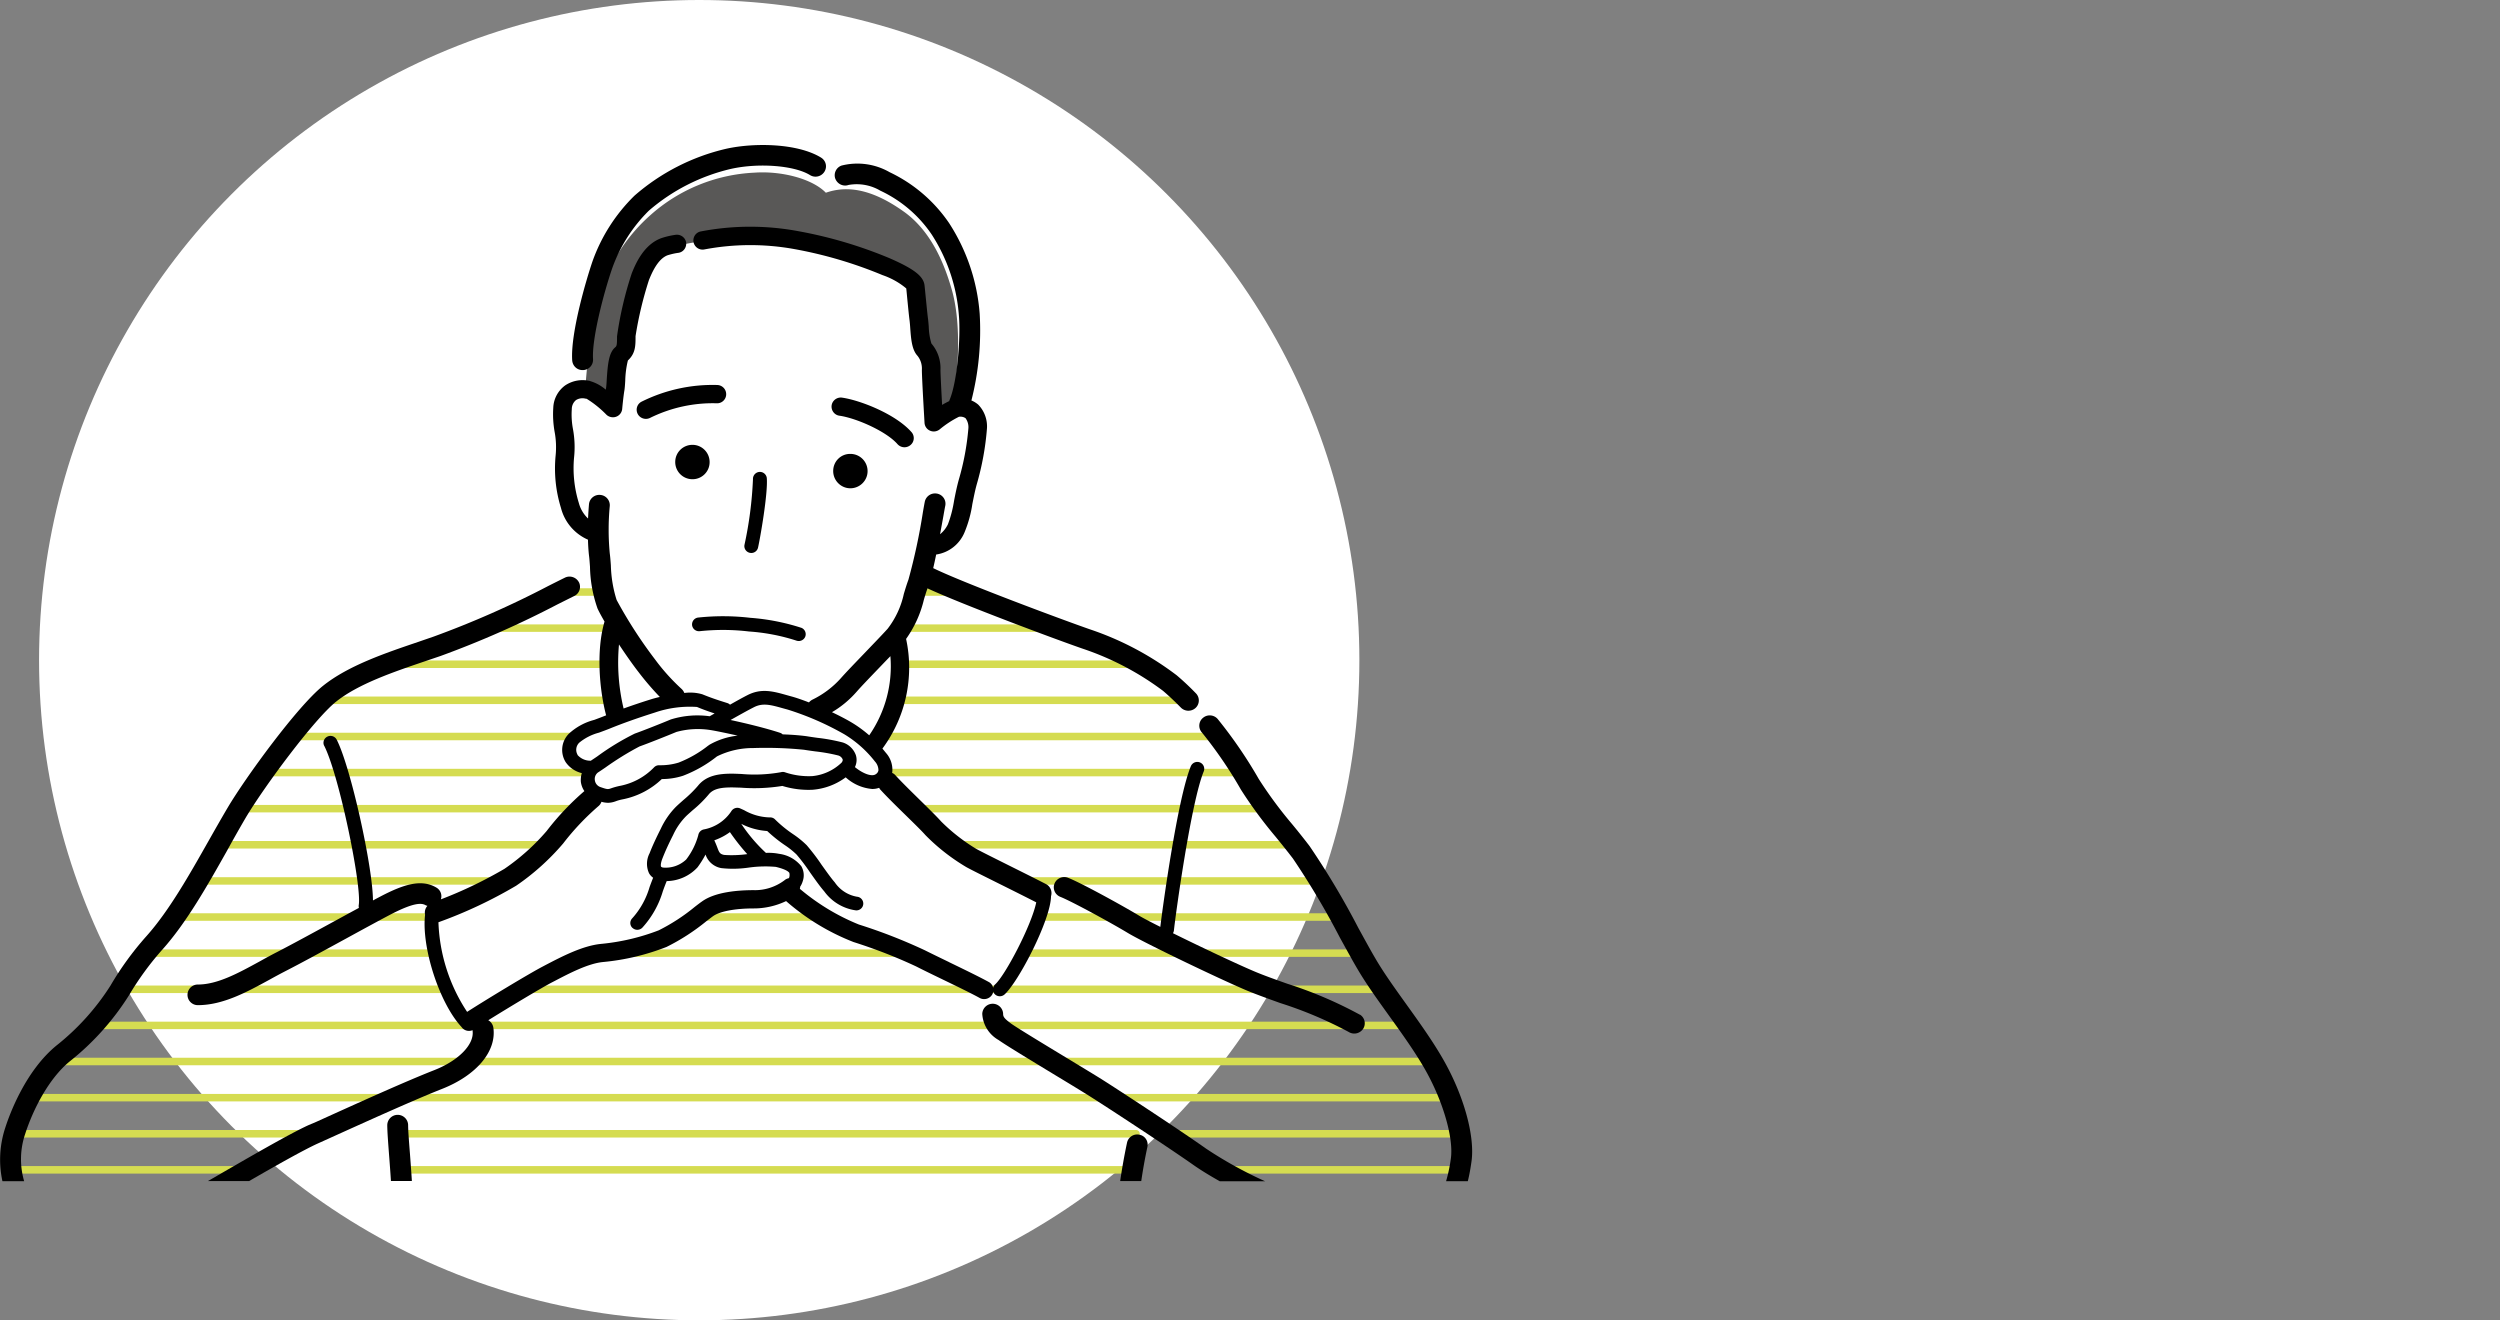 <svg xmlns="http://www.w3.org/2000/svg" width="320" height="169" xml:space="preserve"><rect width="100%" height="100%" fill="#808080" stroke="none"/><circle fill="#FFF" cx="89.5" cy="84.5" r="84.5"/><path fill="#D5DC51" d="M186.7 150.22h-29.79c-.26 0-.48-.21-.48-.48s.21-.48.48-.48h29.79c.27 0 .48.21.48.48s-.21.48-.48.48m-41.76 0h-93.3c-.26 0-.48-.21-.48-.48s.21-.48.48-.48h93.3c.27 0 .48.21.48.48s-.21.48-.48.48m-113.31 0H1.94c-.26 0-.48-.21-.48-.48s.21-.48.48-.48h29.68c.27 0 .48.21.49.48 0 .26-.21.48-.48.48m155.39-4.62h-37.51c-.26 0-.48-.21-.48-.48s.21-.48.48-.48h37.51c.27 0 .48.21.48.48s-.21.48-.48.48m-41.61 0H51.17c-.26 0-.48-.21-.48-.48s.21-.48.48-.48h94.24c.27 0 .48.21.48.48s-.21.48-.48.48m-104.96 0H2.15c-.26 0-.48-.21-.48-.48s.21-.48.48-.48h38.3c.26 0 .48.21.48.48s-.21.48-.48.48m145.15-4.62H3.84c-.26 0-.48-.21-.48-.48s.21-.48.48-.48H185.6c.27 0 .48.21.48.48s-.21.48-.48.48m-2.52-4.63H7.31c-.26 0-.48-.21-.48-.48s.21-.48.48-.48h175.77c.27 0 .48.21.48.48s-.21.48-.48.48m-2.84-4.62h-168c-.26 0-.48-.21-.48-.48s.21-.48.48-.48h168c.27 0 .48.21.48.48s-.21.48-.48.48m-3.31-4.62h-48.38c-.26 0-.48-.21-.48-.48s.21-.48.48-.48h48.38a.48.48 0 0 1 0 .96"/><path fill="#D5DC51" d="M128.55 127.11h-3.62c-.26 0-.48-.21-.48-.48s.21-.48.48-.48h3.62a.48.48 0 0 1 0 .96"/><path fill="#D5DC51" d="M124.92 127.11H67.24c-.26 0-.48-.21-.48-.48s.21-.48.48-.48h57.68c.26 0 .48.21.48.48s-.21.48-.48.48m-68.08 0H15.61c-.26 0-.48-.21-.48-.48s.21-.48.48-.48h41.24c.26 0 .48.21.48.48s-.23.48-.49.48m117.57-4.63h-43.18c-.26 0-.48-.21-.48-.48s.21-.48.48-.48h43.18a.48.48 0 0 1 0 .96m-58.16 0H80.64c-.26 0-.48-.21-.48-.48s.21-.48.48-.48h35.62c.27 0 .48.22.47.49s-.21.47-.48.47m-60.83 0H18.76c-.26 0-.48-.21-.48-.48s.21-.48.48-.48h36.67c.27 0 .48.22.48.49-.01.26-.22.47-.49.47m115.99-4.62h-38.14c-.26 0-.48-.21-.48-.48s.21-.48.48-.48h38.14c.26 0 .48.21.48.48s-.21.48-.48.48m-65.87 0H89.31c-.26 0-.48-.21-.48-.48s.21-.48.48-.48h16.23a.48.48 0 0 1 0 .96m-50.12 0H22.43c-.26 0-.48-.21-.48-.48s.21-.48.48-.48h32.99c.26 0 .48.21.48.48s-.21.48-.48.48m113.79-4.62h-39.4c-.26 0-.48-.21-.48-.48s.21-.48.48-.48h39.4a.48.48 0 0 1 0 .96m-103.7 0H25.48c-.26 0-.48-.21-.48-.48s.21-.48.48-.48h40.03a.48.48 0 0 1 0 .96m100.23-4.63h-43.65c-.26 0-.48-.21-.48-.48s.21-.48.48-.48h43.65a.48.48 0 0 1 0 .96m-94.71 0H27.69c-.26 0-.48-.21-.48-.48s.21-.48.48-.48h43.34a.48.48 0 0 1 0 .96m91.09-4.62h-45.23c-.26 0-.48-.21-.48-.48s.21-.48.48-.48h45.23a.48.48 0 0 1 0 .96m-86.84 0H30.63c-.26 0-.48-.21-.48-.48s.21-.48.48-.48h44.65c.26 0 .48.21.48.48s-.21.48-.48.48m83.68-4.62h-45.55c-.26 0-.48-.21-.48-.48s.21-.48.48-.48h45.55c.26 0 .48.21.48.48s-.21.48-.48.48m-83.21 0H33.57c-.26 0-.48-.21-.48-.48s.21-.48.48-.48h42.18c.26 0 .48.21.48.48s-.21.48-.48.48m80.22-4.62h-43.5c-.26 0-.48-.21-.48-.48s.21-.48.48-.48h43.5a.48.48 0 0 1 0 .96m-81.79 0H37.14c-.26 0-.48-.21-.48-.48s.21-.48.48-.48h37.03c.26 0 .48.21.48.48s-.21.48-.47.48m76.96-4.63h-36.3c-.26 0-.48-.21-.48-.48s.21-.48.48-.48h36.3a.48.48 0 0 1 0 .96m-73.02 0H41.55c-.26 0-.48-.21-.48-.48s.21-.48.48-.48h36.56c.26 0 .48.21.48.48s-.21.48-.47.48m67.92-4.62h-30.58c-.26 0-.48-.21-.48-.48s.21-.48.48-.48h30.57c.26 0 .48.21.48.48s-.21.48-.47.48m-68.24 0H50.38c-.26 0-.48-.21-.48-.48s.21-.48.48-.48H77.8a.48.48 0 0 1 0 .96m56.74-4.62h-19.23c-.26 0-.48-.21-.48-.48s.21-.48.48-.48h19.23a.48.48 0 0 1 0 .96m-55.95 0h-15.6c-.26 0-.48-.21-.48-.48s.21-.48.48-.48h15.6a.48.48 0 0 1 0 .96m44.13-4.62h-5.36c-.26 0-.48-.21-.48-.48s.21-.48.48-.48h5.36a.48.48 0 0 1 0 .96m-45.39 0h-5.1c-.26 0-.48-.21-.48-.48s.21-.48.48-.48h5.1a.48.48 0 0 1 0 .96"/><path fill="#595857" d="M78.59 52.04c.16-1.73.16-4.89.32-5.67.23-.65.61-1.25 1.1-1.73.53-3.23 1.32-6.41 2.36-9.51.29-1.39 1.2-2.57 2.47-3.21 2.49-.7 5.04-1.14 7.62-1.31 4.44-.4 8.92-.03 13.24 1.1 4.01 1.09 7.86 2.69 11.45 4.78 0 0 .63 6.62.79 7.41.26.85.59 1.68 1 2.47l.32 7.56 2.63-1.84c1.05-6.04.95-11.47-.05-14.97-.84-2.94-2.47-7.41-6.15-10.03-4.12-2.94-7.3-3.36-9.98-2.42-1.79-1.84-5.78-2.81-9.14-2.57-4.93.23-9.64 2.15-13.32 5.44a22.177 22.177 0 0 0-6.78 11.11c-.74 3.43-1.24 6.9-1.5 10.4 1.41 1.09 3.62 2.98 3.62 2.99"/><path d="M74.57 47.37h.09a1.32 1.32 0 0 0 1.25-1.39v-.01c-.17-2.61 1.37-8.49 2.46-11.65.99-2.77 2.59-5.29 4.69-7.36 3.01-2.6 6.61-4.43 10.49-5.34 3.58-.8 8.13-.44 10.13.79.63.39 1.44.2 1.84-.42.39-.61.21-1.41-.4-1.8-.01-.01-.02-.01-.03-.02-2.96-1.82-8.46-1.94-12.13-1.13a27.228 27.228 0 0 0-11.74 6 22.141 22.141 0 0 0-5.38 8.41c-.74 2.16-2.82 9.11-2.6 12.66.05.73.63 1.27 1.33 1.26m16.26 11.81c.02-1.21-.94-2.22-2.16-2.24s-2.22.94-2.24 2.16a2.2 2.2 0 0 0 2.16 2.24h.04c1.2.01 2.19-.96 2.2-2.16m15.82 1.08c-.02 1.21.95 2.22 2.16 2.24s2.22-.95 2.24-2.16a2.2 2.2 0 0 0-2.16-2.24h-.04c-1.21-.02-2.19.95-2.2 2.16 0-.01 0 0 0 0M91.81 49.28c-3.36-.1-6.69.64-9.7 2.14-.57.3-.78 1-.48 1.57 0 .01.01.01.01.02.32.57 1.04.77 1.61.46 2.63-1.29 5.54-1.93 8.47-1.85.64.04 1.19-.45 1.23-1.09v-.04c.02-.65-.49-1.19-1.14-1.21m23.96 7.97c.28 0 .56-.1.78-.29.49-.41.55-1.14.14-1.63l-.02-.02c-2.02-2.3-6.53-4.07-8.87-4.41-.64-.1-1.25.34-1.35.98-.09.64.35 1.24.99 1.33h.01c2.2.32 6 2.01 7.42 3.63.23.26.56.41.9.41m-19.8 13.51c.48.11.95-.19 1.06-.67.27-1.19 1.28-6.93 1.12-8.9a.89.89 0 0 0-.99-.78c-.46.06-.8.46-.78.92-.12 2.82-.48 5.62-1.08 8.38-.11.47.19.94.67 1.05 0-.01 0-.01 0 0m-6.63 8.29c-.48.07-.81.51-.75.99.07.48.51.81.99.75 2.09-.22 4.2-.21 6.28.04 2.07.14 4.11.53 6.08 1.17.46.16.97-.07 1.14-.53a.88.88 0 0 0-.53-1.12h-.01a27.71 27.71 0 0 0-6.5-1.27c-2.22-.26-4.47-.27-6.7-.03"/><path d="M127.01 127.29c.06-.11.1-.23.12-.36.04.11.1.21.18.3.33.36.89.39 1.26.07 1.77-1.57 5.93-9.56 5.96-12.59a1.3 1.3 0 0 0-.63-1.54c-1.43-.74-3.29-1.66-4.93-2.48-1.72-.86-3.35-1.67-3.97-2.01-1.65-.99-3.18-2.18-4.54-3.54-.54-.61-1.56-1.61-2.64-2.67-1.15-1.13-2.46-2.41-3.19-3.22-.12-.14-.27-.25-.44-.32 0-.02.01-.04.02-.07.09-.91-.2-1.81-.81-2.49-.14-.17-.29-.36-.45-.55 2.98-4.03 4.09-9.14 3.03-14.04 1.08-1.52 1.85-3.22 2.28-5.03.15-.51.3-.99.46-1.44 4.41 2.05 16.53 6.57 19.86 7.72 3.7 1.24 7.17 3.06 10.29 5.4.75.64 1.51 1.36 2.28 2.14.51.52 1.35.54 1.89.04.52-.49.55-1.31.06-1.84l-.02-.02c-.78-.81-1.6-1.58-2.46-2.31a38.761 38.761 0 0 0-11.15-5.9c-3.42-1.19-16.19-5.94-20.02-7.82.13-.54.25-1.12.38-1.74 1.63-.24 3-1.32 3.63-2.84.48-1.16.82-2.38 1-3.62.17-.84.34-1.72.56-2.51.68-2.34 1.12-4.73 1.31-7.16.08-1.13-.33-2.25-1.12-3.06-.26-.22-.55-.4-.87-.53.92-3.62 1.28-7.36 1.06-11.09-.31-4.14-1.66-8.14-3.92-11.62a19.116 19.116 0 0 0-7.61-6.51 8.28 8.28 0 0 0-6.14-.85c-.68.23-1.05.98-.82 1.66 0 .01 0 .01.01.02.26.69 1.02 1.05 1.71.8 1.39-.24 2.82.01 4.04.73 2.66 1.24 4.94 3.18 6.59 5.62 2.01 3.11 3.21 6.69 3.48 10.38.23 2.66-.17 8.36-1.19 10.78-.02.05-.04.1-.05.16-.31.15-.62.31-.91.49-.1-1.86-.21-3.93-.21-4.51.05-1.22-.36-2.42-1.16-3.35-.21-.7-.32-1.43-.34-2.16-.03-.38-.06-.75-.1-1.05-.09-.69-.19-1.79-.29-2.75-.06-.6-.11-1.15-.15-1.48-.13-1.17-1.33-2.1-4.43-3.46-3.77-1.58-7.7-2.75-11.73-3.48-4.12-.77-8.35-.76-12.46.03-.64.11-1.06.72-.95 1.36v.01c.13.64.74 1.06 1.38.94 3.84-.73 7.78-.74 11.62-.03 3.83.7 7.58 1.81 11.18 3.31 1.11.38 2.15.95 3.05 1.71.04.33.08.8.13 1.32.1.98.2 2.09.3 2.82.03.27.06.6.08.94.1 1.35.2 2.74.91 3.52.42.51.62 1.16.58 1.82 0 1.1.33 6.56.34 6.79.03.44.3.83.71 1 .41.18.88.11 1.23-.17.76-.63 1.58-1.17 2.46-1.61.3-.05.6.01.85.18.28.39.41.86.36 1.34-.19 2.22-.6 4.41-1.23 6.55-.24.87-.43 1.79-.6 2.68-.16 1.03-.42 2.05-.79 3.02-.24.49-.58.92-1 1.26.14-.78.29-1.57.43-2.36.09-.52.17-.97.24-1.31.13-.72-.35-1.4-1.07-1.53h-.01c-.72-.13-1.41.34-1.55 1.06-.07.35-.15.8-.24 1.33-.45 2.91-1.07 5.79-1.85 8.63-.22.59-.41 1.22-.59 1.82-.35 1.62-1.06 3.15-2.08 4.47-.8.88-1.89 2-2.93 3.09-1.23 1.28-2.4 2.49-3.05 3.23a11.827 11.827 0 0 1-3.67 2.76c-.16.09-.3.2-.41.34-.83-.32-1.62-.6-2.26-.77l-.54-.15c-1.77-.5-3.29-.93-5.08-.01-.65.33-1.45.78-2.23 1.22-.1-.1-.22-.17-.35-.21-1.38-.43-2.24-.73-3.19-1.12-.75-.22-1.53-.27-2.31-.17-.07-.19-.19-.37-.34-.51a26.08 26.08 0 0 1-3.41-3.79c-1.83-2.4-3.47-4.94-4.91-7.6-.46-1.44-.7-2.93-.74-4.44-.04-.56-.08-1.09-.14-1.53-.19-2.01-.19-4.04 0-6.05.06-.73-.48-1.37-1.21-1.43-.73-.07-1.38.46-1.45 1.19-.05.58-.09 1.2-.12 1.83-.57-.54-.98-1.23-1.18-1.99a15.08 15.08 0 0 1-.61-5.82c.13-1.21.08-2.44-.14-3.64-.16-.84-.21-1.7-.15-2.55 0-.45.19-.87.54-1.16.37-.23.81-.29 1.23-.18.02.01.05 0 .07 0 .02.01.05.02.07.02.92.57 1.76 1.25 2.51 2.02.22.22.53.34.84.34.61.01 1.13-.45 1.19-1.06 0-.01.14-1.55.28-2.36.05-.3.08-.72.11-1.24.02-.88.13-1.75.34-2.61.98-.91.98-1.88.98-3.11.38-2.44.96-4.85 1.72-7.2.33-.8 1.09-2.68 2.39-3.16.46-.14.92-.25 1.39-.31.64-.1 1.07-.71.97-1.34v-.01c-.12-.64-.74-1.06-1.38-.95-.62.09-1.22.23-1.81.43-2.28.84-3.32 3.39-3.76 4.48-.87 2.63-1.51 5.34-1.89 8.08 0 1.17-.04 1.24-.26 1.43-.78.68-.93 2.09-1.06 4.15-.02.4-.05.82-.08 1-.01.08-.03.16-.04.25-.56-.49-1.22-.86-1.94-1.08-.01 0-.02-.01-.04-.02-1.1-.28-2.26-.08-3.2.54-.93.67-1.5 1.73-1.54 2.87-.07 1.03-.01 2.06.17 3.08.19 1 .23 2.03.13 3.04-.22 2.25.01 4.53.68 6.69a6.08 6.08 0 0 0 3.46 4.08c.02.79.07 1.51.14 2.09.05.38.08.86.12 1.39.03 1.81.36 3.61.96 5.32.2.44.52 1.02.9 1.68-1.07 3.65-.68 8.62.19 11.95 0 .02.02.03.02.05-.06.02-.12.05-.18.07-.47.19-.93.36-1.36.52a7.58 7.58 0 0 0-3.26 1.79c-.95.98-1.1 2.47-.38 3.62.49.7 1.22 1.2 2.06 1.4-.11.36-.15.75-.12 1.13.06.42.21.82.45 1.17a34.35 34.35 0 0 0-4.83 5.11c-1.58 1.84-3.4 3.47-5.4 4.84-2.6 1.52-5.32 2.83-8.14 3.91.19-.57-.04-1.19-.56-1.5-1.92-1.15-4.2-.41-7.04 1.06-.32.17-.69.36-1.09.58-.02-4.26-2.83-17.02-4.64-20.58a.896.896 0 0 0-1.2-.39c-.43.21-.62.73-.41 1.16 0 0 0 .01.01.01 1.92 3.78 4.83 18 4.42 20.38-.02.12-.01.25.02.37-.93.5-1.94 1.05-2.98 1.62-2.77 1.51-5.63 3.07-7.55 4.06-.73.37-1.45.77-2.17 1.17-2.78 1.52-5.41 2.96-7.92 2.96-.73 0-1.32.59-1.32 1.32 0 .73.59 1.32 1.32 1.32 3.21 0 6.27-1.67 9.23-3.29.7-.39 1.41-.77 2.11-1.13 1.95-1 4.83-2.57 7.61-4.09 2.3-1.26 4.47-2.44 5.81-3.14 3-1.55 3.93-1.42 4.4-1.14.07.03.15.06.23.08-.28.31-.39.73-.3 1.14-.48 4.14 1.81 11.27 4.65 14.35 0 0 .01 0 .01.01.31.46.91.63 1.42.41v.08c.24 1.73-1.77 3.81-4.91 5.04-3.71 1.46-9.53 4.09-15.15 6.64l-.9.38c-2.44 1.1-7.86 4.25-12.64 7.02l-.28.16h5.27c3.6-2.08 7.04-4.01 8.77-4.8l.91-.41c5.59-2.53 11.38-5.15 15.02-6.59 4.42-1.74 7-4.82 6.57-7.84-.06-.4-.3-.75-.65-.95 2.73-1.7 6.78-4.13 8.12-4.83l.33-.17c1.93-1.01 4.32-2.26 6.23-2.45 2.79-.26 5.52-.91 8.13-1.93 1.82-.9 3.53-2.01 5.1-3.29.33-.25.62-.48.86-.65.87-.62 2.81-.99 5.2-.99 1.43 0 2.85-.32 4.15-.94 2.55 2.23 5.47 4.01 8.63 5.24 2.74.87 5.43 1.91 8.03 3.13.76.39 1.91.95 3.13 1.54 1.84.89 3.93 1.9 4.99 2.49.56.31 1.28.11 1.61-.45m-17.35-38.76c.61-.7 1.75-1.88 2.96-3.14.45-.47.9-.94 1.35-1.4.3 3.59-.66 7.17-2.71 10.13-.69-.6-1.42-1.14-2.2-1.61-.7-.42-1.6-.89-2.57-1.35 1.19-.69 2.26-1.59 3.17-2.63m-13.17 2c1.16-.6 2.19-.3 3.76.14l.55.15c2.54.79 4.99 1.86 7.31 3.19 1.49.91 2.81 2.08 3.88 3.46.29.31.45.72.45 1.14-.04.21-.17.39-.36.5-.49.33-1.61-.07-2.65-.92.23-.48.28-1.02.12-1.53-.28-.78-.91-1.39-1.7-1.63-1.06-.27-2.14-.47-3.23-.59-.5-.07-.99-.14-1.41-.21-1.01-.13-2.02-.2-3.03-.23a.862.862 0 0 0-.33-.2c-1.9-.62-4.43-1.23-6.34-1.64 1-.56 2.15-1.21 2.98-1.63m-2.07 3.63c-1.28.14-2.52.54-3.63 1.18-.02.01-.04.04-.06.05s-.04.02-.07.04a14.76 14.76 0 0 1-3.79 2.18c-.81.25-1.66.36-2.51.34-.24 0-.46.09-.63.26a8.24 8.24 0 0 1-4.27 2.36c-.42.08-.83.19-1.23.33s-.47.16-1.33-.14c-.41-.12-.71-.47-.76-.9-.06-.38.1-.76.41-.99.24-.15.56-.37.93-.62 1.4-1 2.86-1.91 4.39-2.71 1.1-.39 3.58-1.38 4.71-1.85 1.41-.39 2.88-.47 4.32-.25.6.09 1.96.37 3.52.72M79.23 82.49c.93 1.41 1.88 2.74 2.49 3.52.85 1.12 1.77 2.19 2.74 3.2-.44.1-.85.21-1.16.31-1.28.4-2.43.79-3.48 1.17-.64-2.68-.84-5.45-.59-8.2m-5.3 14.12c-.3-.51-.2-1.16.23-1.56.74-.6 1.59-1.03 2.51-1.27.45-.17.93-.34 1.42-.54 1.6-.65 3.48-1.32 5.75-2.04 1.72-.59 3.55-.83 5.37-.71.72.3 1.4.55 2.26.83-.24.14-.46.26-.63.36a11.5 11.5 0 0 0-4.98.41c-1.09.46-3.56 1.44-4.61 1.81-1.68.83-3.29 1.81-4.8 2.92-.32.22-.6.4-.82.55a2.17 2.17 0 0 1-1.72-.75m27.12 15.67-.06.12c-.21.04-.4.13-.56.27-1.14.85-2.53 1.3-3.95 1.26-2.1 0-4.95.25-6.61 1.45-.26.18-.57.42-.92.69a24.473 24.473 0 0 1-4.61 3c-2.38.92-4.87 1.5-7.4 1.74-2.37.24-4.99 1.61-7.1 2.71l-.32.17c-1.79.93-7.3 4.27-9.71 5.82a22.166 22.166 0 0 1-3.67-11.48c.02 0 .03 0 .05-.01 3.44-1.24 6.75-2.8 9.9-4.66 2.23-1.52 4.25-3.34 6.01-5.4 1.35-1.76 2.88-3.37 4.56-4.82.16-.14.27-.32.35-.52.27.08.55.12.84.13.34-.01.67-.08.99-.2.31-.12.64-.2.96-.26 1.85-.38 3.56-1.27 4.93-2.58.92 0 1.84-.14 2.71-.42 1.57-.6 3.03-1.43 4.35-2.48 1.45-.72 3.05-1.08 4.66-1.07 2.16-.07 4.33 0 6.49.22.43.07.93.14 1.45.21.98.11 1.96.28 2.92.52.25.07.46.25.56.48.02.05.06.2-.13.44a6.277 6.277 0 0 1-3.72 1.72c-1.18.06-2.36-.1-3.47-.47a.894.894 0 0 0-.56-.03c-1.67.3-3.37.38-5.05.23-.48-.02-.91-.04-1.24-.04-1.54 0-3.26.18-4.35 1.56-.56.65-1.18 1.25-1.84 1.8-.35.31-.68.6-.96.87-.81.82-1.47 1.78-1.95 2.82-.61 1.21-1.07 2.2-1.43 3.13-.42.8-.45 1.75-.07 2.57.13.23.31.42.52.57-.16.4-.31.8-.45 1.18-.43 1.49-1.19 2.87-2.23 4.02-.33.35-.32.89.03 1.22.01 0 .01.01.02.01.36.33.92.31 1.26-.05a11.94 11.94 0 0 0 2.61-4.64c.16-.45.32-.88.5-1.31 1.5-.02 2.93-.66 3.95-1.77.38-.52.72-1.06 1.02-1.63.3.91 1.08 1.58 2.03 1.74 1.17.13 2.35.1 3.51-.07 1.14-.16 2.3-.19 3.45-.09.37.09 1.5.37 1.75.79-.02.07.06.2-.02.54m-9.6-4.73c.71-.25 1.39-.6 2-1.05.68.99 1.42 1.93 2.22 2.82h-.01c-.98.13-1.98.17-2.96.1-.54-.12-.62-.29-.89-1.02-.11-.29-.23-.57-.36-.85m30.03 15.58c-1.2-.58-2.33-1.13-3.09-1.51a68.45 68.45 0 0 0-8.43-3.29c-2.75-1.11-5.3-2.66-7.56-4.57.02-.09.04-.18.04-.27.16-.24.27-.49.35-.77.2-.62.12-1.29-.2-1.85a4.355 4.355 0 0 0-2.85-1.59c-.55-.11-1.12-.15-1.68-.12a20.41 20.41 0 0 1-3.16-3.72c1.03.53 2.16.84 3.32.92.71.66 1.46 1.27 2.26 1.81.53.35 1.03.75 1.49 1.19.63.74 1.21 1.51 1.75 2.32.63.89 1.28 1.81 1.8 2.4a6.006 6.006 0 0 0 4 2.43c.03 0 .06.01.1.01.48.01.89-.37.9-.85a.88.88 0 0 0-.81-.9 4.33 4.33 0 0 1-2.84-1.84c-.46-.52-1.08-1.4-1.69-2.25-.58-.87-1.22-1.7-1.9-2.5-.54-.53-1.12-1-1.75-1.42a15.84 15.84 0 0 1-2.29-1.87.857.857 0 0 0-.69-.27 6.91 6.91 0 0 1-3.29-.93l-.49-.22a.901.901 0 0 0-1.15.37 5.395 5.395 0 0 1-3.53 2.32c-.36.08-.63.37-.69.73a8.954 8.954 0 0 1-1.55 3.12c-.79.74-1.85 1.12-2.93 1.03a.49.49 0 0 1-.28-.11c-.01-.01-.14-.26.18-1.08.34-.87.77-1.82 1.36-2.98.4-.88.95-1.68 1.62-2.37.25-.25.56-.51.88-.8a15.2 15.2 0 0 0 2.06-2.03c.59-.73 1.6-.89 2.95-.89.31 0 .71.02 1.17.03 1.77.14 3.55.06 5.3-.22 1.25.38 2.55.55 3.86.49 1.54-.12 3.01-.67 4.25-1.59a5.76 5.76 0 0 0 3.4 1.49c.3 0 .6-.05.88-.15.03.05.06.11.09.16.79.88 2.07 2.14 3.31 3.35 1.05 1.03 2.04 1.99 2.52 2.54 1.56 1.59 3.32 2.96 5.24 4.1.67.37 2.25 1.15 4.07 2.06 1.63.81 3.47 1.73 4.88 2.45-.62 2.99-3.99 9.37-5.26 10.5-.13.12-.22.27-.25.44-.08-.32-.28-.59-.56-.74-1.12-.62-3.14-1.6-5.1-2.55"/><path d="M174.06 129.88a53.077 53.077 0 0 0-9.28-3.96c-1.61-.57-3.12-1.11-4.29-1.61-2.19-.93-6.8-3.1-10.35-4.86.06-.1.1-.22.12-.34.21-2.02 2.2-16.46 3.82-20.37a.884.884 0 0 0-.47-1.14c-.01 0-.01 0-.02-.01a.899.899 0 0 0-1.16.48c-1.71 4.13-3.62 18.14-3.91 20.57-1.25-.63-2.25-1.15-2.74-1.45-2.03-1.23-7.39-4.18-9.06-4.83-.68-.27-1.46.05-1.74.73-.27.67.06 1.43.73 1.7.01 0 .01.01.02.01 1.41.55 6.57 3.37 8.65 4.63 2.04 1.23 11.49 5.77 15.06 7.29 1.24.52 2.79 1.08 4.43 1.67 3.03.96 5.96 2.2 8.76 3.7.62.39 1.44.21 1.85-.4.39-.6.22-1.41-.38-1.8-.02 0-.02-.01-.04-.01m-33.07 8.25c-.83-.52-2.45-1.5-4.33-2.64-2.89-1.75-6.49-3.93-7.25-4.48-.86-.63-1.01-.87-1.01-1.23-.02-.74-.64-1.32-1.37-1.3-.71.02-1.28.59-1.3 1.3.08 1.4.87 2.66 2.1 3.35.79.57 3.58 2.27 7.44 4.61 1.79 1.08 3.48 2.11 4.28 2.62 2.1 1.32 10.04 6.52 13.3 8.82.86.6 2 1.3 3.28 2.02h5.8a52.564 52.564 0 0 1-7.53-4.16c-3.3-2.34-11.3-7.58-13.41-8.91"/><path d="M184.6 135.38c-1.31-2.26-2.96-4.56-4.56-6.79-1.49-2.08-2.91-4.05-3.98-5.89-.58-.98-1.32-2.34-2.19-3.92-1.87-3.61-3.95-7.1-6.23-10.46-.73-.96-1.5-1.92-2.25-2.83a53.516 53.516 0 0 1-4.27-5.78c-1.54-2.69-3.3-5.26-5.25-7.67-.48-.56-1.32-.63-1.88-.16-.56.45-.64 1.27-.19 1.83.01.01.01.02.02.02 1.86 2.3 3.54 4.75 5.01 7.33 1.35 2.12 2.85 4.15 4.47 6.07.73.9 1.49 1.84 2.2 2.77 2.2 3.26 4.21 6.65 6.02 10.14.88 1.59 1.63 2.97 2.23 3.98 1.14 1.95 2.59 3.96 4.12 6.09 1.56 2.17 3.17 4.42 4.42 6.58 2.38 4.1 3.82 9.01 3.41 11.67-.13.96-.33 1.9-.6 2.83h2.78c.2-.79.34-1.61.46-2.44.5-3.3-1-8.67-3.74-13.37M31.45 104.67c2.39-4.02 8.77-12.62 11.56-14.85 2.85-2.28 7.36-3.81 11.34-5.16.7-.24 1.38-.47 2.03-.69 5.13-1.87 10.14-4.08 14.98-6.61l2.14-1.07c.65-.31.92-1.08.62-1.73-.01-.01-.01-.02-.02-.03-.34-.65-1.14-.91-1.79-.59-.67.33-1.39.69-2.16 1.08-4.74 2.48-9.64 4.64-14.66 6.47-.64.22-1.31.45-2 .69-4.19 1.42-8.94 3.03-12.15 5.61-3.29 2.64-9.87 11.67-12.18 15.56-.81 1.37-1.61 2.78-2.46 4.28-2.49 4.4-5.06 8.95-7.94 12.18-1.75 1.96-3.3 4.09-4.62 6.35-1.85 2.91-4.18 5.5-6.88 7.64-4.01 3.26-6.05 8.88-6.58 10.53a13 13 0 0 0-.37 6.86h2.78c-.58-1.99-.53-4.11.14-6.07.98-3.04 2.99-7.07 5.73-9.29 2.96-2.35 5.5-5.19 7.52-8.38 1.24-2.1 2.68-4.08 4.3-5.9 3.08-3.44 5.72-8.11 8.27-12.64.82-1.49 1.61-2.89 2.4-4.24M52.24 144c-.02-.74-.64-1.32-1.37-1.3-.71.02-1.28.59-1.3 1.3 0 .8.11 2.26.24 3.96.08 1.02.16 2.12.23 3.21h2.68c-.07-1.16-.16-2.33-.24-3.41-.13-1.63-.24-3.06-.24-3.76m93.6 1.24c-.72-.15-1.42.3-1.58 1.02-.4 1.89-.67 3.5-.88 4.92h2.7c.19-1.29.43-2.71.79-4.39.15-.71-.3-1.41-1.03-1.55.01 0 .01 0 0 0"/></svg>